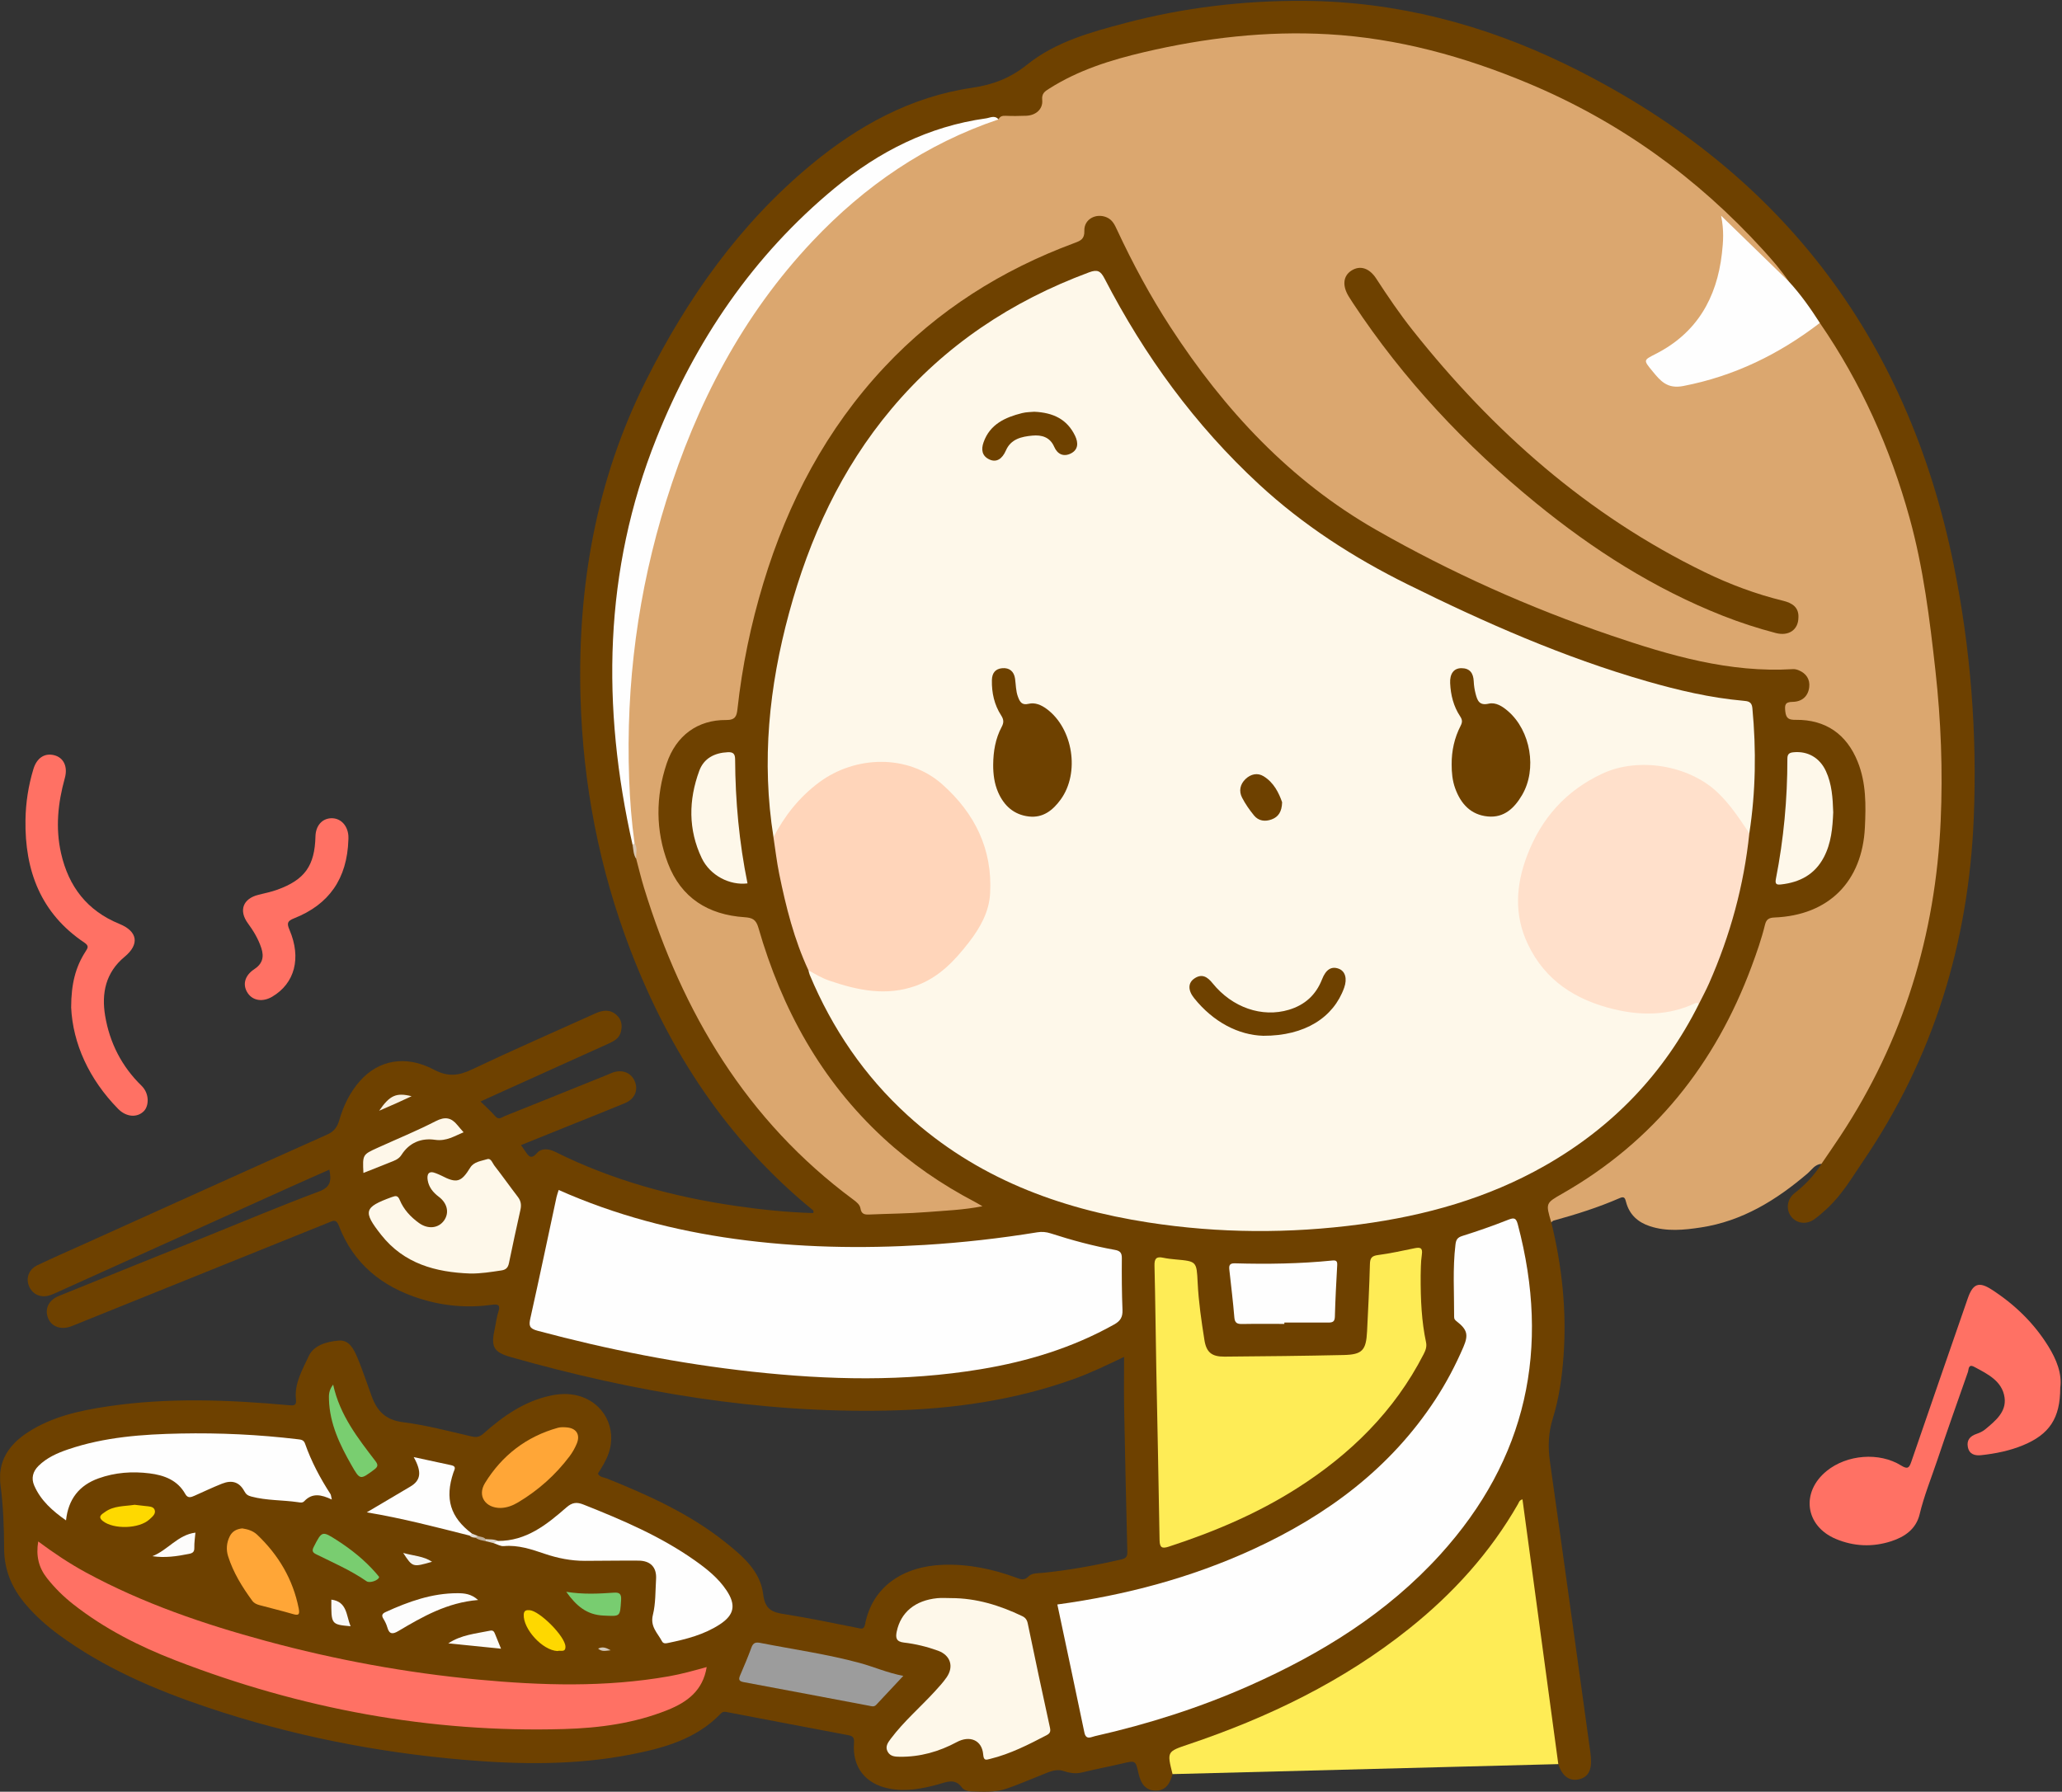 <?xml version="1.0" encoding="UTF-8"?>
<!DOCTYPE svg  PUBLIC '-//W3C//DTD SVG 1.1//EN'  'http://www.w3.org/Graphics/SVG/1.1/DTD/svg11.dtd'>
<svg version="1.1" viewBox="0 0 1054 916" xmlns="http://www.w3.org/2000/svg">
<rect x="0" y="0" width="1054" height="916" fill="#333333" stroke="none"/>
<defs>
<clipPath id="a">
<path d="m0.06 0.423h1053.3v915.58h-1053.3z"/>
</clipPath>
</defs>
<g clip-path="url(#a)">
<path d="m792.96 624.96c5.498 22.458 7.912 45.19 6.25 68.311-0.778 10.829-2.281 21.579-5.496 31.91-2.294 7.373-2.526 14.474-1.459 22.016 7.015 49.585 13.817 99.2 20.683 148.81 0.114 0.824 0.179 1.655 0.248 2.485 0.553 6.645-1.486 10.226-6.381 11.219-4.722 0.957-8.316-1.781-10.275-7.829-2.93-4.405-2.395-9.578-3.091-14.447-5.625-39.359-10.898-78.767-16.313-117.97-17.436 30.527-41.817 54.864-70.5 75.084-30.032 21.169-62.93 36.611-97.76 48.075-1.739 0.572-3.444 1.284-5.216 1.715-3.744 0.911-5.352 2.886-4.218 6.863 0.527 1.848 1.239 3.882-0.081 5.786-1.566 5.949-4.27 8.541-8.812 8.448-4.498-0.091-7.269-2.928-8.587-8.79-1.519-6.756-1.501-6.678-8.417-5.055-6.797 1.594-13.667 2.884-20.444 4.552-3.559 0.877-6.542 0.209-10.042-0.887-3.583-1.122-7.738 1.038-11.387 2.474-5.715 2.25-11.333 4.718-17.167 6.7-6.033 2.048-12.171 1.562-18.298 1.4-1.532-0.04-3.633-0.756-4.448-1.894-3.612-5.046-7.881-2.882-12.226-1.687-8.234 2.266-16.589 3.809-25.13 2.125-12.054-2.377-18.804-10.971-17.868-23.175 0.229-2.979-0.603-3.679-3.114-4.15-20.43-3.835-40.845-7.748-61.262-11.655-1.312-0.251-2.478-0.633-3.65 0.591-12.657 13.22-29.336 17.738-46.446 21.056-28.034 5.435-56.344 5.06-84.6 2.677-44.746-3.775-88.572-12.446-131.19-26.754-27.04-9.079-53.115-20.25-76.294-37.27-6.052-4.445-11.631-9.427-16.553-15.131-7.199-8.343-11.293-17.628-11.316-29.003-0.023-10.77-0.443-21.59-1.845-32.336-1.593-12.216 4.375-20.793 14.163-27.096 12.31-7.928 26.297-10.977 40.488-13.105 30.84-4.624 61.753-3.424 92.651-0.629 2.643 0.239 4.082 0.282 3.723-2.961-0.908-8.223 3.35-15.207 6.514-22.111 2.605-5.685 9.355-7.45 15.33-7.961 5.27-0.451 7.592 4.15 9.409 8.353 1.709 3.953 3.099 8.046 4.596 12.09 0.979 2.645 1.89 5.314 2.845 7.968 2.705 7.52 7.089 12.171 15.888 13.292 11.832 1.508 23.479 4.584 35.134 7.292 2.609 0.607 4.182 0.267 6.159-1.489 10.041-8.919 20.887-16.531 34.362-19.389 4.608-0.977 9.294-1.152 13.868 0.033 13.242 3.433 20.215 16.734 15.653 29.651-1.284 3.633-3.319 6.881-5.413 10.208 0.906 1.884 2.965 1.841 4.51 2.463 21.339 8.585 42.248 18.007 60.401 32.448 8.918 7.094 18.131 14.855 19.558 26.734 0.986 8.206 4.96 9.308 11.434 10.307 12.312 1.901 24.511 4.538 36.746 6.928 1.873 0.366 3.343 1.052 3.906-1.873 3.667-19.072 19.197-29.604 39.717-30.382 12.822-0.486 25.156 2.053 37.137 6.422 2.397 0.874 4.344 1.873 6.65-0.467 1.807-1.835 4.633-1.593 7.111-1.836 13.598-1.338 26.993-3.81 40.306-6.864 2.534-0.581 3.193-1.519 3.134-3.924-0.602-24.466-1.166-48.932-1.633-73.401-0.162-8.486-0.026-16.977-0.026-26.239-8.878 4.261-17.049 8.2-25.587 11.273-30.705 11.054-62.552 15.478-95.001 16.177-65.628 1.412-129.55-9.424-192.47-27.214-9.388-2.655-10.718-5.221-8.563-14.959 0.611-2.761 0.898-5.62 1.775-8.289 1.092-3.321 0.09-4.075-3.141-3.626-12.384 1.721-24.61 0.709-36.525-2.991-19.639-6.099-34.412-17.859-41.901-37.51-1.341-3.519-3.048-2.394-5.235-1.512-41.584 16.779-83.176 33.541-124.77 50.307-2.31 0.931-4.597 1.923-6.934 2.782-5.16 1.896-9.999 0.07-11.692-4.345-1.771-4.619 0.301-9.112 5.489-11.215 25.24-10.232 50.511-20.388 75.772-30.57 19.103-7.699 38.09-15.706 57.378-22.91 6.013-2.246 6.224-5.716 5.178-11.112-7.009 3.113-13.933 6.142-20.82 9.252-39.506 17.838-79.003 35.696-118.51 53.541-1.059 0.479-2.128 0.947-3.224 1.33-4.625 1.619-8.93-0.102-10.854-4.304-1.888-4.122-0.357-8.782 4.094-10.919 7.934-3.809 16.016-7.313 24.041-10.934 41.33-18.649 82.638-37.349 124.04-55.85 3.575-1.598 5.231-3.739 6.287-7.378 2.143-7.381 5.423-14.271 10.626-20.131 9.397-10.585 23.241-13.426 37.762-5.739 7.295 3.862 12.683 3.114 19.579-0.162 20.845-9.905 42.014-19.126 63.049-28.633 3.748-1.693 7.409-2.113 10.71 0.83 2.627 2.342 3.078 5.412 2.227 8.699-0.841 3.251-3.422 4.664-6.244 5.933-20.144 9.061-40.264 18.178-60.39 27.28-1.49 0.674-2.972 1.367-5.091 2.343 2.732 2.702 5.302 4.958 7.515 7.522 1.838 2.129 3.362 0.522 4.854-0.074 17.581-7.02 35.131-14.12 52.687-21.203 0.924-0.372 1.816-0.838 2.761-1.142 4.965-1.596 9.351 0.308 11.105 4.783 1.749 4.461-0.161 8.884-5.067 10.93-9.047 3.775-18.174 7.357-27.268 11.022-8.562 3.45-17.122 6.904-25.91 10.447 0.871 1.26 1.529 2.208 2.183 3.159 1.675 2.433 2.894 4.46 6.007 0.875 2.308-2.659 6.12-2.17 9.329-0.572 29.156 14.523 60.139 22.965 92.237 27.629 13.15 1.912 26.364 3.286 39.593 3.65 0.569-1.305-0.399-1.684-0.944-2.132-43.138-35.464-72.587-80.537-92.432-132.23-15.994-41.669-24.339-84.91-25.559-129.53-1.548-56.623 7.965-111 33.566-161.93 21.127-42.036 47.849-79.94 84.381-110.19 24.089-19.947 50.969-34.689 82.242-39.273 10.838-1.588 19.561-4.989 28.198-11.904 14.49-11.601 32.404-16.533 50.145-21.215 29.944-7.903 60.523-11.519 91.373-11.314 46.985 0.312 91.663 11.998 133.68 32.428 108.2 52.61 174.59 138.33 198.4 256.23 8.577 42.495 11.967 85.757 10.177 129.18-2.62 63.54-20.511 122.31-56.45 175.21-5.797 8.531-10.997 17.497-18.716 24.542-2.086 1.904-4.192 3.831-6.513 5.421-4.178 2.862-9.248 1.958-11.906-1.871-2.48-3.572-1.761-8.667 1.965-11.57 5.444-4.239 10.093-9.15 13.785-14.971-1.09-1.933 0.42-3.08 1.338-4.397 12.22-17.524 23.231-35.719 31.718-55.401 12.754-29.581 20.927-60.328 24.797-92.311 2.773-22.919 2.66-45.945 1.54-68.832-1.62-33.079-5.161-66.078-12.962-98.389-7.544-31.246-18.946-61.037-35.184-88.885-4.028-6.909-8.181-13.735-12.563-20.417-5.148-7.756-10.664-15.246-16.606-22.427-28.278-34.752-61.598-63.45-101.02-85.004-37.732-20.628-77.93-33.583-120.47-39.161-15.186-1.991-30.492-1.645-45.842-0.66-21.187 1.358-42.056 4.387-62.665 9.278-15.273 3.624-30.161 8.414-43.787 16.488-2.968 1.759-5.041 3.849-5.673 7.637-0.886 5.309-4.039 7.568-9.45 7.825-4.635 0.221-9.346-0.459-13.849 1.242-14.539 0.367-28.234 4.342-41.403 10.147-27.439 12.095-50.134 30.493-70.025 52.731-21.809 24.38-39.298 51.568-53.81 80.768-14.831 29.841-23.26 61.56-27.552 94.475-2.52 19.33-3.843 38.77-2.861 58.226 1.249 24.759 3.963 49.386 9.847 73.553 0.473 2.498 0.873 5.013 1.589 7.461 7.228 26.252 16.341 51.778 28.967 75.979 19.783 37.919 45.912 70.526 80.281 96.27 1.067 0.799 2.575 1.381 3.051 2.526 3.057 7.347 9.396 6.362 15.236 5.888 14.751-1.198 29.571-1.48 44.731-3.479-5.903-3.691-11.848-6.689-17.461-10.244-30.638-19.403-54.406-45.178-72.143-76.735-9.531-16.956-16.479-34.932-22.111-53.457-1.144-3.762-2.889-5.271-6.935-5.541-21.214-1.417-37.335-14.705-41.797-35.419-3.661-16.993-4.08-34.108 4.125-50.279 5.715-11.262 15.163-17.061 27.617-17.603 4.361-0.19 5.717-2.035 6.179-5.955 4.868-41.248 15.818-80.715 35.276-117.56 24.665-46.708 59.911-82.878 107.27-106.86 9.819-4.971 19.702-9.787 30.126-13.372 2.616-0.899 4.114-2.216 4.49-5.21 0.648-5.165 3.678-8.117 8.141-8.715 3.74-0.501 7.808 1.811 9.996 6.12 7.464 14.706 14.576 29.588 23.305 43.628 27.851 44.804 62.303 83.276 108.26 110.06 32.136 18.727 66.045 33.977 100.79 47.316 23.844 9.154 48.076 16.966 73.2 21.772 11.634 2.226 23.368 3.485 35.247 2.696 1.329-0.088 2.667-0.075 3.997 0.032 5.396 0.433 9.44 4.038 9.949 8.844 0.487 4.593-2.498 8.456-7.824 10.156-1.939 0.619-4.67 0.402-4.119 3.757 0.462 2.815 2.513 3.12 4.846 3.177 16.71 0.412 27.903 8.825 32.61 24.552 4.917 16.426 5.205 33.315-0.789 49.592-6.8 18.463-20.833 28.006-40.281 29.24-4.667 0.296-6.643 1.847-7.923 6.249-9.896 34.047-25.737 64.984-49.308 91.663-15.81 17.894-34.415 32.431-55.322 43.908-4.242 2.329-6.883 4.465-4.8 9.543 0.457 1.115-0.243 2.298-0.073 3.458" fill="#6E4100"/>
</g>
<path d="m792.96 624.96c-2.954-9.895-2.925-9.844 5.689-14.765 46.676-26.665 78.086-66.047 96.679-116.11 2.608-7.02 5.084-14.082 6.862-21.357 0.668-2.734 2.007-3.553 4.844-3.669 27.677-1.124 44.887-18.301 46.217-46.131 0.541-11.32 0.683-22.626-3.669-33.474-5.649-14.081-16.342-21.594-31.589-21.446-3.399 0.033-5.017-0.506-5.427-4.261-0.358-3.28-0.208-4.888 3.699-4.928 4.73-0.048 7.964-2.76 8.528-7.522 0.475-4.01-1.544-7.061-5.384-8.635-0.897-0.368-1.939-0.64-2.892-0.582-32.445 1.984-62.925-6.968-93.048-17.214-41.696-14.182-81.816-32.145-120.04-53.981-44.038-25.159-77.604-61.332-105.06-103.52-10.371-15.937-19.353-32.643-27.388-49.867-1.198-2.566-2.334-5.097-5.247-6.366-5.443-2.373-11.676 0.907-11.463 6.815 0.155 4.279-1.924 5.12-5.108 6.301-37.109 13.76-69.81 34.341-96.983 63.321-29.746 31.723-49.439 69.119-61.974 110.5-6.378 21.057-10.855 42.519-13.244 64.4-0.392 3.598-1.044 5.674-5.819 5.63-14.45-0.134-25.578 7.895-30.381 22.281-5.644 16.904-5.718 34.178 0.636 50.919 6.735 17.746 20.601 26.375 39.162 27.612 4.018 0.267 5.886 1.15 7.115 5.421 11.928 41.431 32.035 78.087 64.045 107.6 14.04 12.944 29.65 23.657 46.558 32.506 1.135 0.594 2.225 1.276 3.895 2.239-9.829 1.925-19.114 2.232-28.325 2.971-9.779 0.785-19.617 0.821-29.426 1.252-2.393 0.105-4.108-0.129-4.591-3.113-0.317-1.954-2.053-3.311-3.707-4.536-54.549-40.399-87.268-95.464-106.9-159.29-1.511-4.911-2.691-9.925-4.025-14.891-0.863-2.575-0.276-5.386-1.289-7.936-4.622-21.316-4.771-42.979-3.835-64.553 1.813-41.777 9.143-82.652 22.837-122.25 13.383-38.7 31.746-74.761 57.868-106.53 22.335-27.161 48.45-49.87 79.96-65.921 7.852-4 15.901-7.662 24.38-10.213 1.689-0.508 3.375-1.547 5.26-0.633 0.742-1.562 1.921-1.925 3.647-1.84 3.488 0.173 6.996 0.093 10.491-0.022 4.904-0.162 8.671-3.349 8.213-8.077-0.33-3.411 1.44-4.429 3.506-5.746 14.952-9.53 31.584-14.718 48.661-18.719 30.946-7.251 62.342-10.927 94.065-9.127 35.526 2.014 69.482 11.387 102.24 25.087 46.374 19.396 86.202 48.08 120.01 85.184 4.666 5.121 9.243 10.353 13.128 16.128-2.705 0.96-3.867-1.318-5.281-2.709-9.021-8.874-17.914-17.879-26.976-26.889 0.416 13.857-1.349 27.124-7.434 39.658-6.129 12.624-15.444 21.941-27.929 28.207-4.546 2.281-4.249 2.136-1.457 6.398 4.344 6.633 9.664 8.519 17.655 6.917 20.636-4.137 39.133-12.824 56.624-24.141 3.456-2.237 6.469-5.29 10.679-6.258 21.061 30.582 35.997 63.986 45.878 99.707 7.074 25.572 10.297 51.784 13.213 78.079 2.833 25.547 3.824 51.164 2.679 76.78-2.604 58.224-19.024 112.21-51.257 161.07-3.169 4.804-6.457 9.53-9.69 14.291-3.37 0.197-4.961 3.063-7.15 4.929-15.932 13.586-33.266 24.326-54.433 27.562-8.763 1.339-17.512 2.205-26.145-0.643-6.062-2-10.396-5.875-12.098-12.195-0.494-1.833-0.768-3.272-3.194-2.21-10.989 4.81-22.4 8.392-33.95 11.568-0.428 0.118-0.754 0.611-1.127 0.929" fill="#DBA76F"/>
<path d="m599.35 906.99c-2.883-11.544-2.869-11.501 8.088-15.19 40.82-13.745 79.171-32.226 112.99-59.294 22.307-17.855 41.253-38.681 55.507-63.587 0.465-0.812 0.623-1.926 2.285-2.396 6.114 45.188 12.214 90.274 18.311 135.36-65.727 1.702-131.45 3.405-197.18 5.109" fill="#FEEC56"/>
<path d="m1053.1 709.53c0 15.544-5.54 23.772-19.04 29.346-6.83 2.82-13.99 4.252-21.29 5.057-3.25 0.358-6.14-0.378-6.89-4.131-0.7-3.555 1.12-5.611 4.42-6.739 1.55-0.53 3.15-1.251 4.4-2.286 5.17-4.301 10.98-8.936 9.94-16.3-1.18-8.455-8.7-12.058-15.51-15.695-3.1-1.659-2.75 1.295-3.24 2.698-5.3 15.058-10.621 30.107-15.716 45.234-3.07 9.113-6.697 18.034-8.95 27.439-1.805 7.537-7.571 11.545-14.535 13.794-9.537 3.08-19.094 2.691-28.321-1.198-15.747-6.636-17.976-23.974-4.595-34.785 10.311-8.332 26.796-9.723 38.013-2.733 3.399 2.117 4.137 1.127 5.209-1.999 9.545-27.838 19.209-55.635 28.835-83.447 2.59-7.493 5.63-8.75 12.13-4.564 11.77 7.586 21.68 17.125 29.07 29.086 4.18 6.767 7.07 13.983 6.07 21.223" fill="#FF7164"/>
<path d="m36.372 515.08c0.01-12.267 2.329-20.828 7.323-28.581 1.22-1.894 1.92-2.929-0.601-4.622-22.276-14.955-30.464-36.752-30.072-62.662 0.134-8.878 1.484-17.541 4.048-26.02 1.738-5.745 5.763-8.362 10.692-7.087 4.738 1.225 7.009 5.803 5.369 11.71-3.523 12.685-4.859 25.428-1.916 38.421 3.865 17.066 13.397 29.401 29.829 36.095 9.357 3.812 10.4 10.408 2.657 16.811-9.676 8.001-11.891 18.583-9.948 30.201 2.31 13.812 8.522 25.945 18.572 35.705 4.202 4.081 3.793 10.351 1.257 12.961-3.409 3.509-9.005 3.172-13.218-1.127-14.935-15.236-23.117-33.454-23.992-51.805" fill="#FF7164"/>
<path d="m178.08 429.26c-0.615 20.042-9.984 33.198-27.748 40.215-3.546 1.401-3.765 2.594-2.351 5.908 6.163 14.438 2.685 27.354-8.824 34.161-4.778 2.826-9.818 2.116-12.469-1.756-2.856-4.17-1.731-9.006 3.295-12.308 4.183-2.749 5.086-6.215 3.605-10.751-1.521-4.654-3.978-8.76-6.855-12.674-4.821-6.558-2.545-12.644 5.379-14.607 3.224-0.799 6.509-1.463 9.622-2.59 14.083-5.094 19.148-12.263 19.514-27.259 0.129-5.326 3.231-9.007 7.815-9.274 4.759-0.277 8.511 3.357 9.004 8.772 0.09 0.991 0.013 1.998 0.013 2.163" fill="#FF7164"/>
<path d="m868.37 513.32c-17.784 35.534-44.145 62.947-78.593 82.578-29.304 16.7-61.173 25.597-94.384 30.02-36.17 4.817-72.359 4.65-108.43-0.946-45.906-7.12-88.046-22.92-122.98-54.727-22.124-20.143-38.543-44.313-50.086-71.855-0.314-0.747-0.443-1.572-0.659-2.36 1.414-0.651 2.596 0.052 3.755 0.693 10.129 5.596 21.213 8.187 32.545 8.777 11.779 0.614 22.634-2.743 31.792-10.819 6.548-5.774 12.259-12.15 16.852-19.576 7.589-12.268 8.822-25.295 4.516-38.858-4.197-13.218-10.772-24.983-21.521-34.176-19.628-16.785-48.7-13.834-66.578 2.959-6.338 5.954-12.199 12.295-16.097 20.213-0.624 1.268-1.197 2.858-3.133 2.751-6.188-38.819-2.267-76.928 7.963-114.61 10.402-38.317 26.621-73.707 52.326-104.33 27.288-32.514 61.405-55.122 101.04-69.83 4.202-1.56 5.857-0.767 7.887 3.158 20.423 39.495 46.248 74.972 79 105.25 22.67 20.956 48.304 37.448 75.888 51.104 39.515 19.563 79.758 37.307 122.24 49.52 16.159 4.645 32.488 8.488 49.288 9.989 2.347 0.209 4.413 0.371 4.724 3.649 2.035 21.455 1.734 42.837-1.547 64.155-2.985-0.089-3.465-2.843-4.611-4.646-5.719-8.996-12.555-16.977-21.984-22.083-16.999-9.205-34.485-9.841-51.644-0.608-23.574 12.685-36.552 32.953-38.226 59.404-1.499 23.684 10.67 40.468 31.371 50.715 13.955 6.908 28.977 9.811 44.693 6.815 3.634-0.693 7.024-2.045 10.514-3.147 1.296-0.41 3.351-2.384 4.082 0.829" fill="#FEF8EA"/>
<path d="m285.57 608.36c29.035 12.896 58.994 20.71 89.95 24.999 32.29 4.474 64.686 5.067 97.169 3.09 19.284-1.174 38.46-3.349 57.528-6.453 2.345-0.382 4.535-0.193 6.841 0.55 10.763 3.469 21.671 6.442 32.81 8.438 2.606 0.467 3.587 1.444 3.564 4.2-0.074 8.82-0.025 17.65 0.333 26.462 0.148 3.627-0.999 5.645-4.211 7.445-21.302 11.943-44.256 18.923-68.187 22.894-38.895 6.455-77.889 5.527-116.93 1.258-37.125-4.06-73.624-11.258-109.68-20.919-4.213-1.129-4.504-2.617-3.662-6.382 4.608-20.604 8.926-41.273 13.363-61.915 0.243-1.13 0.668-2.22 1.111-3.667" fill="#FEFEFE"/>
<path d="m540.46 820.27c34.784-4.75 68.249-13.593 100.05-28.219 37.742-17.361 70.128-41.299 93.185-76.564 5.563-8.508 10.282-17.468 14.304-26.795 2.71-6.285 2.023-8.945-3.442-13.199-0.862-0.67-1.283-1.114-1.277-2.318 0.057-12.287-0.794-24.582 0.684-36.856 0.297-2.465 0.931-3.648 3.499-4.456 7.918-2.49 15.773-5.228 23.489-8.283 3.076-1.218 4.021-0.873 4.886 2.393 16.769 63.34 4.675 119.92-39.672 168.8-27.093 29.86-60.629 50.573-97.128 66.824-25.563 11.382-52.124 19.817-79.402 25.996-1.954 0.442-4.524 2.113-5.353-1.88-4.522-21.783-9.179-43.538-13.819-65.441" fill="#FEFEFE"/>
<path d="m868.37 513.32c-0.592-0.921-1.329-0.694-2.137-0.318-13.392 6.236-27.306 6.306-41.305 2.937-19.463-4.683-35.136-14.557-44.021-33.382-7.066-14.967-6.032-30.028-0.393-44.957 7.221-19.12 19.834-33.411 38.647-42.143 18.448-8.562 44.208-4.259 58.931 9.809 6.46 6.173 11.188 13.493 16.083 20.775-2.758 26.64-9.756 52.148-20.552 76.628-1.596 3.619-3.495 7.104-5.253 10.651" fill="#FFE0CB"/>
<path d="m726.18 652.1c-0.058 12.668 0.489 23.46 2.74 34.091 0.494 2.334-0.221 4.165-1.238 6.147-14.933 29.108-37.372 51.119-64.692 68.511-20.478 13.037-42.643 22.376-65.649 29.878-3.359 1.095-4.561 0.468-4.62-3.35-0.449-29.12-1.119-58.237-1.668-87.356-0.333-17.638-0.489-35.281-0.928-52.917-0.088-3.508 0.807-4.878 4.386-4.111 2.108 0.452 4.275 0.679 6.427 0.875 10.75 0.977 10.716 0.963 11.257 11.949 0.484 9.819 1.917 19.539 3.445 29.232 0.995 6.306 3.74 8.56 10.267 8.507 20.309-0.163 40.62-0.367 60.924-0.823 9.508-0.213 11.469-2.422 11.952-12.077 0.575-11.467 1.16-22.936 1.458-34.411 0.081-3.136 0.973-4.204 4.141-4.619 6.252-0.818 12.434-2.199 18.621-3.468 2.893-0.593 4.332-0.36 3.775 3.316-0.62 4.092-0.488 8.298-0.598 10.626" fill="#FEEC56"/>
<path d="m395.36 428c5.742-11.049 13.3-20.559 23.36-28.039 18.458-13.725 45.449-14.556 62.985 1.068 16.631 14.817 25.695 33.208 24.392 55.825-0.54 9.385-5.105 17.472-10.747 24.775-7.341 9.504-15.428 18.146-27.249 22.36-15.169 5.408-29.706 2.307-44.194-2.655-3.796-1.301-7.219-3.331-10.678-5.298-7.32-15.746-11.496-32.456-14.947-49.364-1.259-6.165-1.964-12.444-2.922-18.672" fill="#FFD5BA"/>
<path d="m361.23 852.26c-1.95 12.08-9.981 17.956-20.083 22.001-16.936 6.782-34.724 9.161-52.725 9.687-68.595 2.002-134.74-10.367-198.62-35.068-18.667-7.219-36.497-16.25-52.355-28.715-4.989-3.921-9.477-8.354-13.423-13.355-4.262-5.402-5.712-11.417-4.49-18.756 7.971 5.91 15.93 11.256 24.368 15.838 29.135 15.818 60.257 26.418 92.12 35.054 35.537 9.632 71.652 16.269 108.29 19.713 32.528 3.058 65.099 4.03 97.523-1.658 6.53-1.146 12.896-2.936 19.393-4.741" fill="#FF7164"/>
<path d="m510.39 61.04c-37.086 12.499-68.335 33.935-95.052 62.246-35.913 38.054-59.316 83.245-74.788 132.76-14.457 46.266-20.702 93.74-18.957 142.2 0.395 10.958 1.246 21.907 2.756 32.786 0.277 0.959-0.126 1.194-0.994 0.934-15.904-70.476-14.852-140.22 12.189-207.9 19.889-49.778 49.383-93.44 91.134-127.92 22.568-18.636 47.963-31.559 77.315-35.627 2.066-0.287 4.454-1.788 6.397 0.519" fill="#FEFEFE"/>
<path d="m486.13 817.01c12.889-7e-3 24.868 3.698 36.381 9.211 1.594 0.763 2.438 1.849 2.826 3.722 3.675 17.74 7.442 35.462 11.325 53.158 0.436 1.987 0.199 3.002-1.628 3.957-9.282 4.851-18.586 9.608-28.853 12.134-2.197 0.541-3.343 1.084-3.621-2.269-0.609-7.344-6.876-9.863-13.503-6.296-9.045 4.869-18.746 7.618-29.123 7.496-2.353-0.028-4.792-0.126-6.144-2.5-1.526-2.68 0.089-4.788 1.594-6.791 6.633-8.821 15.024-16.01 22.444-24.101 2.134-2.326 4.296-4.676 6.075-7.269 3.807-5.549 1.87-11.275-4.436-13.563-5.645-2.048-11.478-3.472-17.424-4.159-3.938-0.455-4.357-2.417-3.663-5.695 2.068-9.767 9.388-15.885 20.763-17.002 2.307-0.227 4.657-0.033 6.987-0.033" fill="#FEF8EA"/>
<path d="m169.61 766.62c-5.513-2.632-10.063-3.427-14.062 0.829-0.951 1.012-2.192 0.679-3.301 0.517-7.885-1.149-15.942-0.792-23.736-2.868-1.779-0.473-2.711-1.06-3.614-2.733-2.513-4.652-6.252-5.895-11.388-3.867-4.781 1.888-9.426 4.123-14.133 6.2-1.749 0.772-3.386 1.386-4.654-0.89-3.971-7.128-10.816-9.635-18.262-10.566-8.828-1.104-17.607-0.492-26.091 2.55-9.85 3.533-15.454 10.583-16.62 21.486-6.952-4.87-12.934-10.168-16.262-17.827-1.589-3.655-0.75-7.142 2.198-10.048 4.267-4.208 9.573-6.543 15.099-8.424 18.657-6.348 38.048-7.724 57.537-8.113 19.979-0.399 39.91 0.541 59.767 2.911 1.718 0.205 3.13 0.251 3.842 2.277 3.209 9.134 7.718 17.627 12.976 25.74 0.318 0.49 0.312 1.19 0.704 2.826" fill="#FEFEFE"/>
<path d="m930.23 165.09c-20.85 16.006-43.775 27.225-69.835 32.257-8.229 1.588-11.67-2.63-15.758-7.613-4.651-5.671-4.666-5.564 1.661-8.783 20.981-10.675 31.223-28.48 33.851-51.279 0.685-5.94 1.158-11.893-0.414-19.415 12.263 11.922 23.438 22.785 34.613 33.649 6.029 6.511 11.092 13.745 15.882 21.184" fill="#FEFEFE"/>
<path d="m254.49 787.79c14.482 0.071 24.942-8.316 35.01-17.116 3.027-2.647 5.321-2.85 8.786-1.474 19.801 7.867 39.365 16.18 56.887 28.559 6.133 4.334 11.999 8.996 16.226 15.365 4.873 7.343 4.002 12.421-3.386 17.278-8.055 5.295-17.259 7.629-26.565 9.552-1.121 0.232-2.373 0.458-3.083-0.886-2.227-4.215-6.125-7.446-4.641-13.447 1.458-5.895 1.251-12.217 1.63-18.36 0.368-5.959-2.797-9.356-8.947-9.409-9.161-0.078-18.323 0.103-27.485 0.112-7.047 7e-3 -13.818-1.345-20.522-3.613-6.725-2.274-13.511-4.607-20.891-3.921-1.677 0.156-3.475-0.988-5.217-1.534-0.053-1.93 1.192-1.281 2.198-1.106" fill="#FEFEFE"/>
<path d="m240.4 651.07c-17.739-0.628-33.912-5.027-45.519-19.718-9.541-12.077-8.839-14.167 5.397-19.363 2.071-0.755 3.072-0.871 4.056 1.499 2.021 4.868 5.56 8.664 9.803 11.735 4.618 3.343 9.986 2.755 12.84-1.253 2.75-3.861 1.782-8.788-2.703-12.155-2.948-2.212-5.082-4.891-5.663-8.481-0.502-3.108 0.564-5.026 4.203-3.521 0.919 0.381 1.861 0.721 2.741 1.179 7.94 4.128 10.189 3.425 14.813-4.066 1.882-3.048 5.606-3.343 8.644-4.317 2.007-0.644 2.722 2.045 3.753 3.367 4.089 5.246 7.923 10.69 11.973 15.967 1.567 2.043 1.831 4.104 1.29 6.534-2.025 9.085-4.003 18.182-5.879 27.298-0.466 2.265-1.498 3.363-3.847 3.715-5.27 0.79-10.52 1.649-15.902 1.58" fill="#FEF8EA"/>
<path d="m656.5 676.83c-7.154 0-14.31-0.087-21.461 0.047-2.557 0.048-3.863-0.422-4.103-3.387-0.658-8.114-1.679-16.199-2.549-24.296-0.218-2.036-0.066-3.415 2.76-3.335 16.64 0.467 33.273 0.236 49.853-1.434 2.027-0.204 2.63 0.328 2.518 2.36-0.487 8.798-0.961 17.6-1.193 26.408-0.07 2.614-1.292 2.958-3.367 2.946-7.486-0.042-14.972-0.016-22.458-0.016v0.707" fill="#FEFEFE"/>
<path d="m461.74 856.77c-5.038 5.37-9.468 10.054-13.845 14.785-1.165 1.26-2.457 0.702-3.713 0.466-21.394-4.027-42.779-8.1-64.18-12.085-2.41-0.449-2.511-1.497-1.684-3.436 2.024-4.743 4.068-9.486 5.822-14.331 0.909-2.513 2.377-2.669 4.594-2.235 16.955 3.321 34.15 5.736 50.78 10.245 7.067 1.916 14.049 5.044 22.226 6.591" fill="#9C9C9C"/>
<path d="m937.06 415.28c-0.326 7.883-0.993 15.804-4.846 23.078-4.628 8.736-12.246 12.72-21.737 13.792-2.22 0.251-3.282 0.024-2.721-2.833 3.985-20.284 5.887-40.789 5.872-61.458-1e-3 -2.485 1.091-3.078 3.195-3.277 7.224-0.684 13.33 2.792 16.494 9.628 3.075 6.644 3.504 13.776 3.743 21.07" fill="#FEF8EA"/>
<path d="m382.09 451.62c-9.054 1.14-19.152-4.002-23.417-12.96-6.926-14.547-6.731-29.657-1.238-44.597 2.354-6.405 7.792-9.183 14.55-9.503 2.743-0.13 3.76 0.774 3.775 3.669 0.11 21.32 2.078 42.472 6.33 63.391" fill="#FEF8EA"/>
<path d="m255.93 770.92c-7.732 0.092-12.114-6.089-8.023-12.735 8.667-14.083 21.132-23.743 37.255-28.248 1.403-0.392 2.99-0.316 4.472-0.203 4.973 0.379 7.106 3.714 5.174 8.327-0.956 2.281-2.21 4.511-3.699 6.484-7.202 9.543-15.985 17.362-26.251 23.501-2.751 1.645-5.672 2.787-8.928 2.874" fill="#FFA637"/>
<path d="m123.83 781.37c2.875 0.438 5.531 1.238 7.693 3.3 10.893 10.387 18.221 22.728 21.165 37.624 0.682 3.453-0.277 3.655-3.175 2.808-5.579-1.631-11.241-2.976-16.853-4.497-1.439-0.39-2.781-0.959-3.749-2.282-5.135-7.018-9.683-14.381-12.318-22.709-1.063-3.358-0.817-6.906 0.849-10.215 1.349-2.677 3.642-3.733 6.388-4.029" fill="#FFA637"/>
<path d="m240.13 785.07c-17.179-4.323-34.308-8.858-52.658-11.904 8.058-4.767 15.177-8.975 22.293-13.188 5.369-3.179 5.953-7.473 1.702-15.055 6.671 1.441 12.969 2.797 19.265 4.164 2.781 0.603 1.532 2.22 1.011 3.78-4.46 13.354-1.57 22.799 9.48 31.163 0.179 0.917 7e-3 1.467-1.093 1.04" fill="#FEFEFE"/>
<path d="m185.76 599.66c-0.443-9.344-0.453-9.364 7.189-12.838 9.953-4.525 20.094-8.676 29.809-13.661 4.76-2.443 7.939-1.81 11.055 2.035 0.939 1.158 1.943 2.264 3.142 3.655-4.598 1.906-8.778 4.714-14.561 3.862-7.023-1.035-13.168 1.43-17.155 7.685-1.399 2.194-3.473 2.905-5.621 3.75-4.575 1.8-9.138 3.632-13.858 5.512" fill="#FEF7E9"/>
<path d="m244.38 817.98c-15.811 1.306-28.332 8.498-40.747 15.862-2.939 1.743-4.634 1.718-5.649-1.851-0.447-1.571-1.196-3.104-2.061-4.497-1.13-1.822-0.343-2.657 1.258-3.388 11.678-5.332 23.64-9.622 36.698-9.599 3.443 6e-3 6.939 0.282 10.501 3.473" fill="#FDFDFD"/>
<path d="m170.29 707.85c3.455 15.797 12.679 27.41 21.644 39.15 1.498 1.96 1.188 2.941-0.699 4.341-7.109 5.274-7.181 5.404-11.543-2.237-5.959-10.437-11.158-21.187-11.538-33.554-0.071-2.314-0.168-4.688 2.136-7.7" fill="#79CE70"/>
<path d="m193.8 806.16c-0.107 1.707-4.776 3.374-6.387 2.257-8.097-5.612-17.106-9.497-25.868-13.845-1.98-0.982-2.096-1.944-1.123-3.85 4.122-8.074 4.248-8.158 11.868-3.266 7.292 4.681 14.002 10.055 19.736 16.588 0.65 0.74 1.266 1.508 1.774 2.116" fill="#79CD70"/>
<path d="m289.44 813.79c8.733 1.407 16.482 0.972 24.225 0.446 2.854-0.194 4.029 0.427 3.811 3.806-0.561 8.714-0.324 8.276-9 7.897-8.496-0.372-13.863-4.874-19.036-12.149" fill="#78CD70"/>
<path d="m68.805 769.3c1.802 0.206 3.613 0.388 5.415 0.627 1.779 0.236 4.113 0.122 4.803 1.902 0.822 2.119-1.224 3.644-2.622 4.94-5.241 4.859-18.408 5.196-23.867 0.81-2.874-2.308-0.278-3.55 1.046-4.529 4.501-3.332 10.02-2.921 15.225-3.75" fill="#FED900"/>
<path d="m284.96 844.08c-7.705-0.366-17.593-11.297-17.247-18.641 0.1-2.129 1.322-2.392 3.004-2.261 5.173 0.404 18.081 13.319 18.306 18.542 0.147 3.416-2.792 1.773-4.063 2.36" fill="#FED800"/>
<path d="m229.15 840.15c6.637-4.417 14.105-4.976 21.329-6.482 1.634-0.341 2.076 0.515 2.531 1.6 1.007 2.403 1.965 4.826 3.093 7.612-9.24-0.936-18.096-1.833-26.953-2.73" fill="#FCFBFA"/>
<path d="m77.898 795.58c7.902-3.096 13.013-10.943 22.001-12.042-0.196 2.387-0.631 5.067-0.567 7.735 0.053 2.159-0.854 2.751-2.753 3.132-6.151 1.233-12.305 2.148-18.681 1.175" fill="#FDFCFB"/>
<path d="m179.2 831.4c-9.936-0.912-9.936-0.912-9.83-13.615 8.159 1.045 7.565 8.184 9.83 13.615" fill="#FAF9F8"/>
<path d="m206.08 793.91c5.341 1.52 10.401 1.603 14.77 4.526-9.918 2.857-9.918 2.857-14.77-4.526" fill="#F5F4F1"/>
<path d="m193.81 567.85c5.45-7.953 8.805-9.375 16.576-7.42-2.957 1.363-5.323 2.478-7.709 3.547-2.492 1.116-5.003 2.188-8.867 3.873" fill="#F9F1E3"/>
<path d="m323.35 431.97c0.331-0.312 0.663-0.623 0.994-0.934 1.788 2.52 0.584 5.359 0.861 8.04-1.479-2.144-1.421-4.689-1.855-7.106" fill="#D9C5AF"/>
<path d="m312.16 843.67c-2.87 0.288-4.417 0.868-6.444-0.849 2.215-1.017 3.707-0.662 6.444 0.849" fill="#D3C9BB"/>
<path d="m244.13 785.17c1.352 0.619 3.031 0.431 4.131 1.674 0.332 0.238 0.443 0.477 0.334 0.718-0.11 0.24-0.219 0.36-0.33 0.36-1.793-0.401-3.652-0.61-5.176-1.789 0.062-0.629 0.66-0.679 1.041-0.963" fill="#BEAD97"/>
<path d="m248.27 787.92c-2e-3 -0.359-3e-3 -0.719-4e-3 -1.078 2.088 0.218 4.25-0.046 6.222 0.944-0.733 0.369-1.466 0.738-2.198 1.106-1.34-0.324-2.68-0.648-4.02-0.972" fill="#DDD5CB"/>
<path d="m244.13 785.17-1.041 0.963c-1.082-0.094-2.193-0.109-2.965-1.067 0.364-0.346 0.729-0.693 1.093-1.04 0.971 0.382 1.942 0.763 2.913 1.144" fill="#E2DBD3"/>
<path d="m919.27 315.68c-0.046 6.317-4.967 9.679-11.601 7.94-9.176-2.406-18.199-5.328-27.026-8.81-35.03-13.82-66.378-33.834-95.414-57.53-36.212-29.553-67.921-63.313-93.729-102.43-0.734-1.112-1.461-2.229-2.148-3.369-3.348-5.55-2.784-10.479 1.489-13.178 4.384-2.77 9.105-1.271 12.593 4.083 5.909 9.071 11.973 18.037 18.705 26.52 41.003 51.673 89.38 94.483 149.1 123.55 12.882 6.27 26.281 11.285 40.241 14.692 4.593 1.122 8.048 3.333 7.792 8.532" fill="#6E4100"/>
<path d="m507.67 390.88c0.067-6.74 1.141-13.283 4.35-19.28 1.157-2.164 1.089-3.74-0.27-5.844-3.52-5.452-4.868-11.568-4.734-18.063 0.075-3.589 1.746-5.753 5.235-6.079 3.733-0.35 6.074 1.66 6.596 5.327 0.444 3.122 0.362 6.326 1.502 9.328 0.922 2.431 1.921 4.409 5.366 3.559 3.394-0.837 6.544 0.58 9.305 2.619 13.51 9.977 17.036 32.686 7.164 46.284-4.017 5.533-9.066 9.547-16.337 8.681-7.596-0.905-12.646-5.484-15.654-12.383-1.963-4.504-2.544-9.277-2.523-14.149" fill="#6E4100"/>
<path d="m742.02 390.76c-0.033-6.932 1.411-13.561 4.585-19.701 0.992-1.919 0.883-3.132-0.261-4.863-3.377-5.108-4.814-10.888-5.096-16.952-0.223-4.81 1.889-7.661 5.781-7.648 4.339 0.016 6.091 2.603 6.275 6.724 0.095 2.143 0.417 4.317 0.966 6.389 0.875 3.297 1.788 6.167 6.67 5.036 3.644-0.844 7.05 1.36 9.903 3.831 11.563 10.016 14.933 29.626 7.189 42.846-3.883 6.629-9.154 11.778-17.517 10.986-8.72-0.825-13.826-6.458-16.699-14.398-1.435-3.968-1.791-8.082-1.796-12.25" fill="#6E4100"/>
<path d="m645.71 529.53c-12.528-0.366-25.434-6.875-35.358-19.288-3.197-3.998-3.138-7.759 0.152-9.997 3.898-2.65 6.684-0.826 9.31 2.425 10.084 12.482 25.321 17.671 39.005 13.564 8.2-2.462 13.843-7.604 16.953-15.574 1.949-4.994 4.753-6.774 8.441-5.448 3.406 1.224 4.535 5.07 2.864 9.754-5.416 15.18-20.034 24.645-41.367 24.564" fill="#6E4100"/>
<path d="m528.65 210.5c9.7 0.427 16.808 3.839 20.876 12.284 1.748 3.628 1.634 7.129-2.14 9.034-3.63 1.832-6.83 0.516-8.539-3.419-2.152-4.957-6.416-6.146-11.119-5.707-5.508 0.513-10.973 1.682-13.544 7.582-1.922 4.41-4.846 6.231-8.327 4.674-4.011-1.793-4.388-5.187-3.108-8.823 3.26-9.263 11.048-12.768 19.703-14.941 2.232-0.561 4.615-0.522 6.198-0.684" fill="#6E4100"/>
<path d="m655.36 410.14c-0.132 4.81-1.9 7.483-5.326 8.762-3.363 1.256-6.721 0.851-9.071-2.046-2.283-2.815-4.415-5.841-6.066-9.056-1.747-3.399-1.03-6.872 1.778-9.549 2.642-2.519 6.078-3.307 9.163-1.432 5.315 3.232 7.873 8.594 9.522 13.321" fill="#6E4100"/>
</svg>
